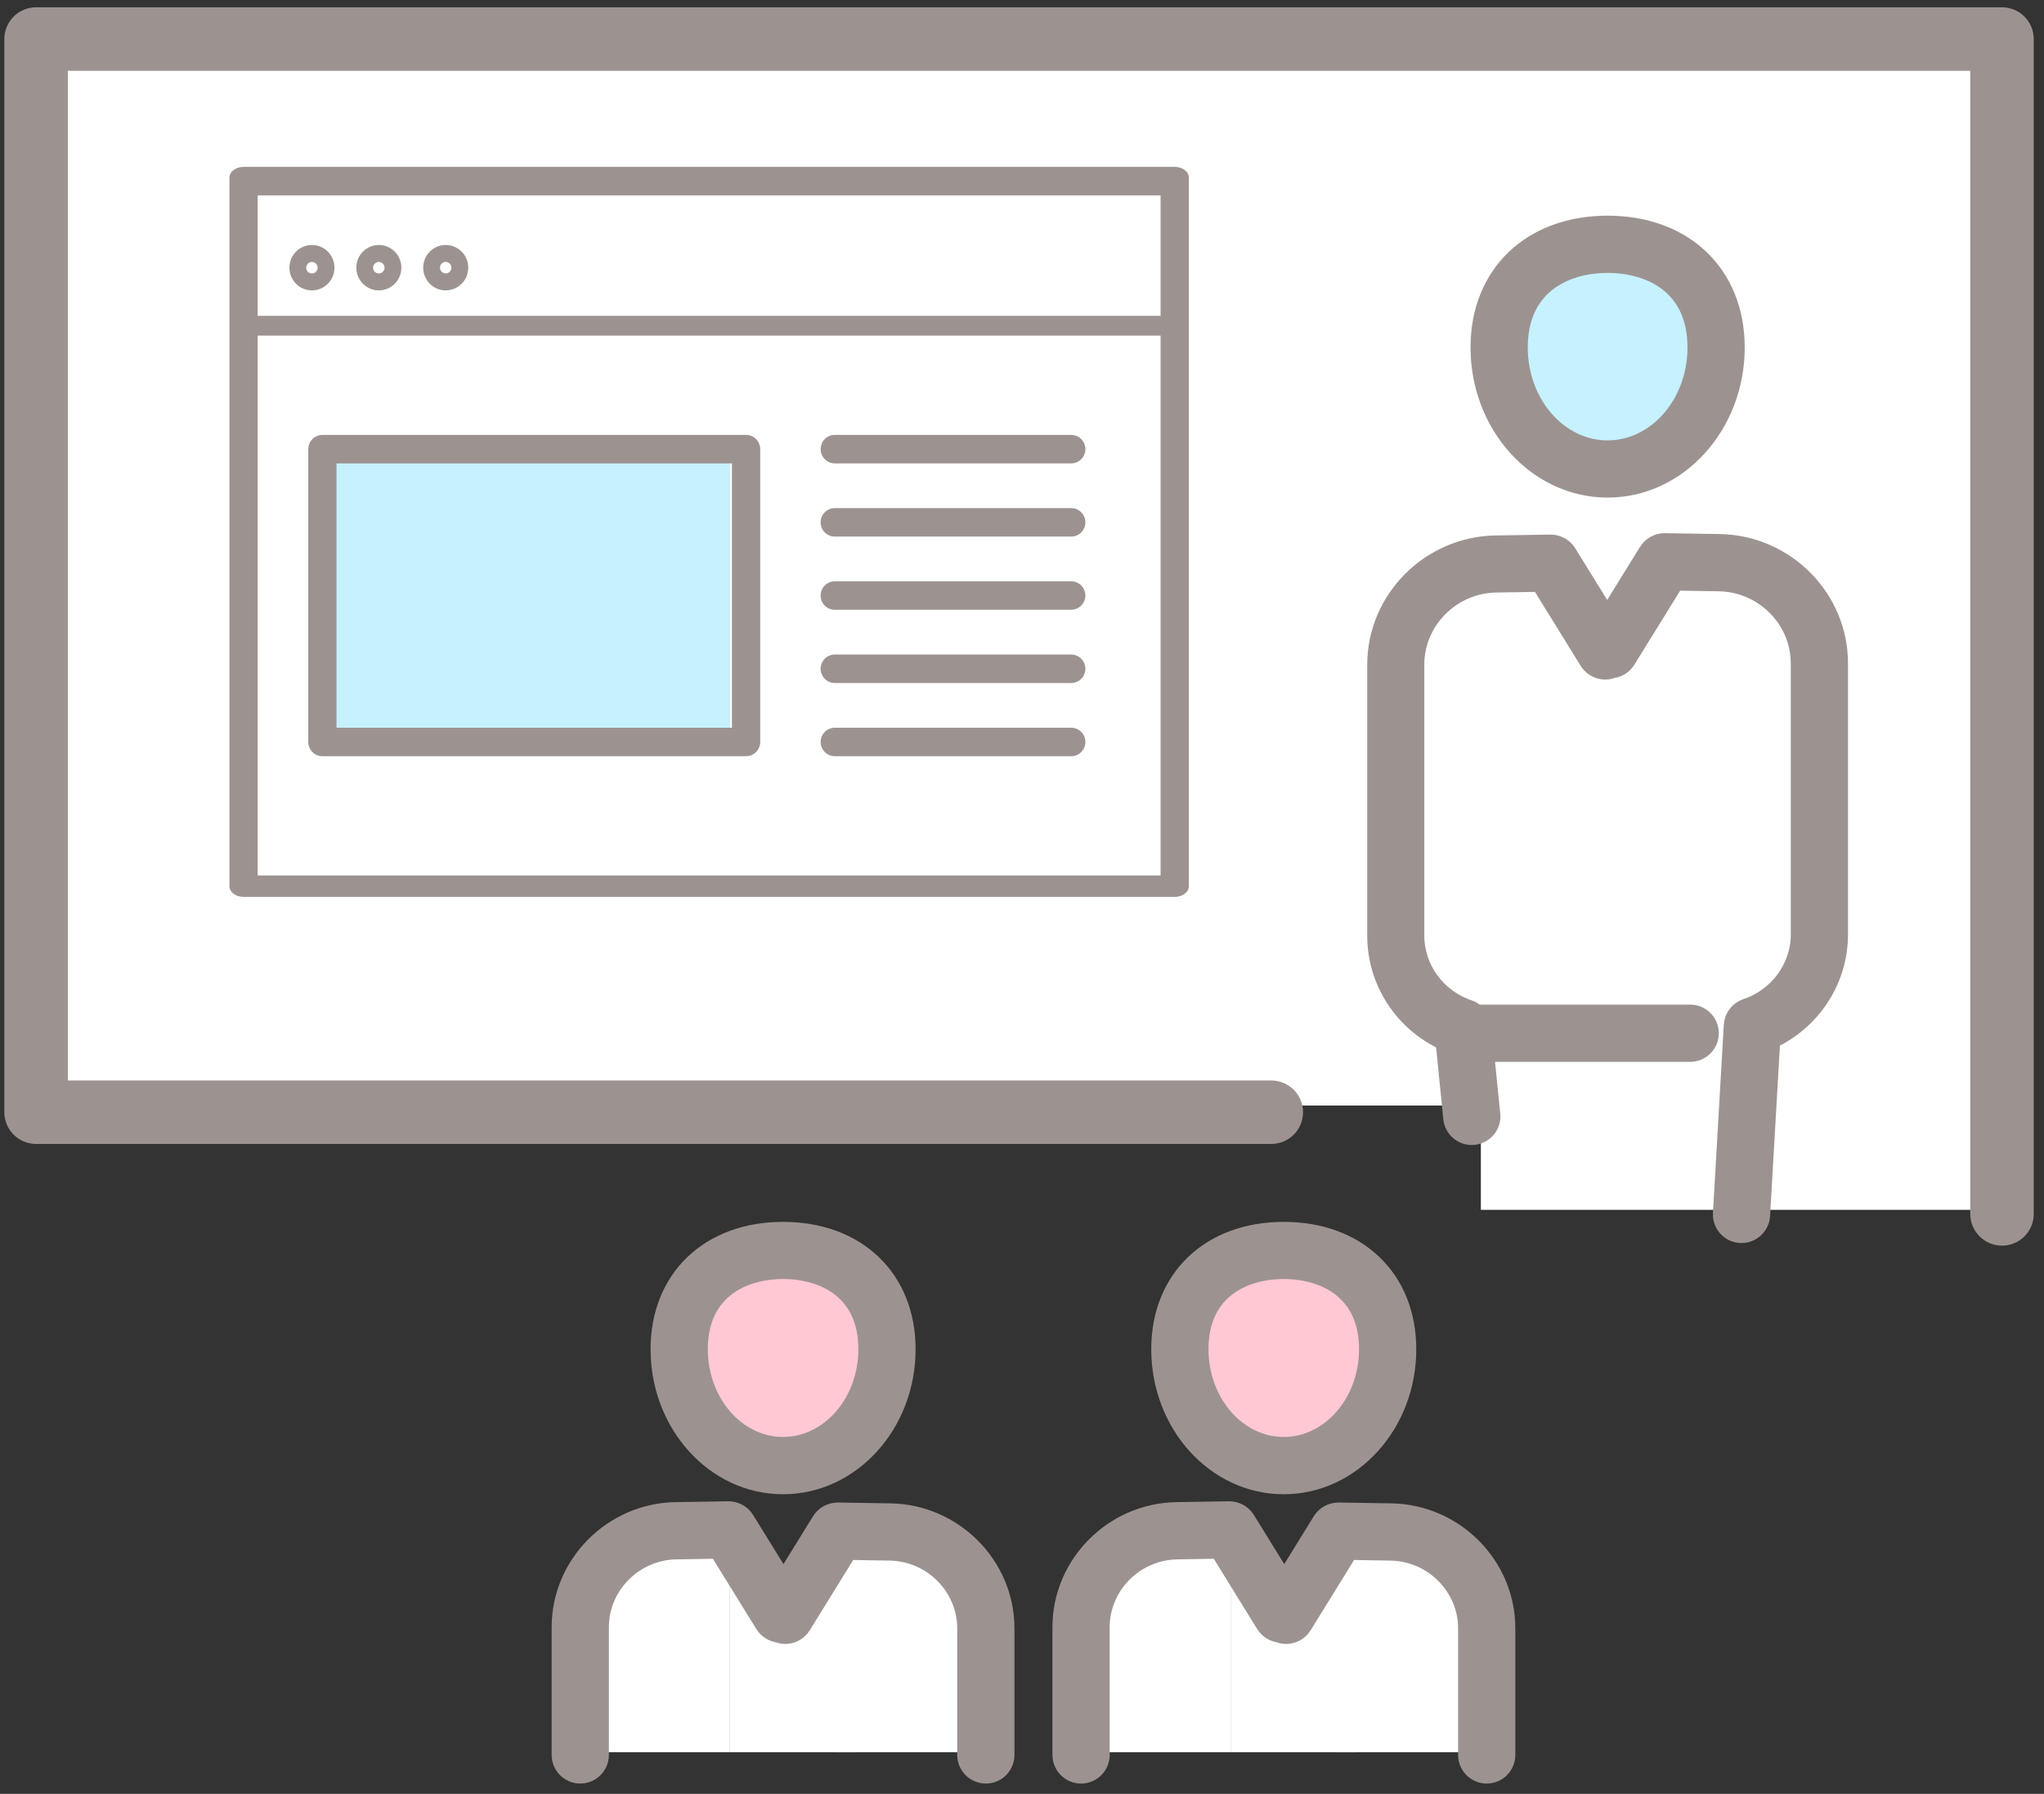 <svg width="98" height="86" viewBox="0 0 98 86" fill="none" xmlns="http://www.w3.org/2000/svg">
<rect x="0" y="0" width="98" height="86" fill="#333333" stroke="none"/>
<g clip-path="url(#clip0_5496_7061)">
<path d="M2 3H97V53H2V3Z" fill="white"/>
<path d="M71 52H95V58H71V52Z" fill="white"/>
<g clip-path="url(#clip1_5496_7061)">
<rect x="16" y="21" width="19" height="14" fill="#C6F1FF"/>
<path d="M56.322 8H11.678C11.304 8 11 8.231 11 8.514V42.483C11 42.769 11.304 42.998 11.678 42.998H56.322C56.696 42.998 57 42.767 57 42.483V8.514C57 8.229 56.696 8 56.322 8ZM55.645 9.365V16.091H12.355V9.365H55.645ZM12.355 41.969V15.142H55.645V41.969H12.355Z" fill="#9C9391"/>
<path d="M18.163 13.922C18.44 13.922 18.717 13.815 18.928 13.602C19.349 13.178 19.349 12.488 18.928 12.063C18.507 11.639 17.821 11.639 17.4 12.063C16.979 12.488 16.979 13.178 17.4 13.602C17.61 13.815 17.888 13.922 18.165 13.922H18.163ZM17.969 12.639C18.023 12.584 18.092 12.559 18.163 12.559C18.234 12.559 18.302 12.586 18.357 12.639C18.463 12.746 18.463 12.922 18.357 13.029C18.25 13.136 18.075 13.136 17.969 13.029C17.863 12.922 17.863 12.746 17.969 12.639Z" fill="#9C9391"/>
<path d="M14.955 13.922C15.232 13.922 15.509 13.815 15.72 13.602C16.141 13.178 16.141 12.488 15.72 12.063C15.299 11.639 14.613 11.639 14.192 12.063C13.771 12.488 13.771 13.178 14.192 13.602C14.402 13.815 14.68 13.922 14.957 13.922H14.955ZM14.761 12.639C14.815 12.584 14.884 12.559 14.955 12.559C15.026 12.559 15.095 12.586 15.149 12.639C15.255 12.746 15.255 12.922 15.149 13.029C15.042 13.136 14.867 13.136 14.761 13.029C14.655 12.922 14.655 12.748 14.761 12.639Z" fill="#9C9391"/>
<path d="M20.604 13.602C20.814 13.815 21.092 13.922 21.369 13.922C21.646 13.922 21.923 13.815 22.134 13.602C22.555 13.178 22.555 12.488 22.134 12.063C21.713 11.639 21.027 11.639 20.606 12.063C20.185 12.488 20.185 13.178 20.606 13.602H20.604ZM21.563 13.027C21.456 13.134 21.281 13.134 21.175 13.027L21.563 12.636C21.669 12.744 21.669 12.918 21.563 13.027ZM21.175 12.636C21.229 12.582 21.298 12.557 21.369 12.557C21.44 12.557 21.509 12.584 21.563 12.636L21.175 13.027C21.069 12.92 21.069 12.744 21.175 12.636Z" fill="#9C9391"/>
<path d="M35.772 20.85H15.457C15.084 20.85 14.779 21.156 14.779 21.532V35.57C14.779 35.946 15.084 36.253 15.457 36.253H35.772C36.145 36.253 36.449 35.946 36.449 35.57V21.532C36.449 21.156 36.145 20.85 35.772 20.85ZM35.094 34.888H16.134V22.215H35.094V34.888Z" fill="#9C9391"/>
<path d="M51.361 20.85H40.023C39.65 20.85 39.345 21.156 39.345 21.532C39.345 21.908 39.65 22.215 40.023 22.215H51.361C51.734 22.215 52.039 21.908 52.039 21.532C52.039 21.156 51.734 20.85 51.361 20.85Z" fill="#9C9391"/>
<path d="M51.361 24.359H40.023C39.65 24.359 39.345 24.666 39.345 25.041C39.345 25.417 39.65 25.724 40.023 25.724H51.361C51.734 25.724 52.039 25.417 52.039 25.041C52.039 24.666 51.734 24.359 51.361 24.359Z" fill="#9C9391"/>
<path d="M51.361 27.868H40.023C39.65 27.868 39.345 28.174 39.345 28.55C39.345 28.926 39.65 29.233 40.023 29.233H51.361C51.734 29.233 52.039 28.926 52.039 28.55C52.039 28.174 51.734 27.868 51.361 27.868Z" fill="#9C9391"/>
<path d="M51.361 31.379H40.023C39.65 31.379 39.345 31.686 39.345 32.061C39.345 32.437 39.65 32.744 40.023 32.744H51.361C51.734 32.744 52.039 32.437 52.039 32.061C52.039 31.686 51.734 31.379 51.361 31.379Z" fill="#9C9391"/>
<path d="M51.361 34.888H40.023C39.65 34.888 39.345 35.194 39.345 35.57C39.345 35.946 39.65 36.253 40.023 36.253H51.361C51.734 36.253 52.039 35.946 52.039 35.57C52.039 35.194 51.734 34.888 51.361 34.888Z" fill="#9C9391"/>
</g>
<path d="M53 74H59V84H53V74Z" fill="white"/>
<path d="M59 76H65V84H59V76Z" fill="white"/>
<path d="M64 74H70V84H64V74Z" fill="white"/>
<path d="M29 74H35V84H29V74Z" fill="white"/>
<path d="M35 76H41V84H35V76Z" fill="white"/>
<path d="M40 74H46V84H40V74Z" fill="white"/>
<circle cx="62" cy="65" r="5" fill="#FFC8D2"/>
<circle cx="38" cy="65" r="5" fill="#FFC8D2"/>
<circle cx="77" cy="17" r="5" fill="#C6F1FF"/>
<path d="M95.986 1H1.73C1.249 1 0.858 1.391 0.858 1.872V53.32C0.858 53.801 1.249 54.192 1.73 54.192H60.953C61.434 54.192 61.825 53.801 61.825 53.32C61.825 52.839 61.434 52.448 60.953 52.448H2.602V2.744H95.114V58.195C95.114 58.676 95.505 59.067 95.986 59.067C96.468 59.067 96.858 58.676 96.858 58.195V1.872C96.858 1.391 96.468 1 95.986 1Z" fill="#9C9391" stroke="#9C9391" stroke-width="1.3"/>
<path d="M71.434 53.431C71.483 53.909 71.134 54.338 70.653 54.387C70.172 54.436 69.746 54.087 69.697 53.606L69.324 49.885C67.346 48.992 66.052 47.04 66.052 44.86V31.867C66.052 28.778 68.588 26.222 71.703 26.17L74.34 26.128C74.643 26.128 74.933 26.281 75.097 26.543L77.057 29.712L79.059 26.477C79.219 26.215 79.505 26.061 79.816 26.061L82.453 26.103C85.571 26.156 88.103 28.708 88.103 31.801V44.794C88.103 46.963 86.82 48.909 84.856 49.805L84.368 58.268C84.34 58.732 83.956 59.091 83.499 59.091C83.482 59.091 83.464 59.091 83.447 59.091C82.966 59.063 82.599 58.652 82.627 58.17L83.147 49.153C83.168 48.797 83.401 48.49 83.74 48.375C85.306 47.852 86.359 46.412 86.359 44.794V31.801C86.359 29.657 84.594 27.882 82.421 27.847L80.28 27.812L77.932 31.606C77.793 31.833 77.559 31.979 77.305 32.011C77.231 32.042 77.151 32.063 77.071 32.073C76.733 32.115 76.398 31.958 76.216 31.665L73.869 27.871L71.727 27.906C69.558 27.941 67.789 29.716 67.789 31.86V44.853C67.789 46.471 68.843 47.911 70.409 48.435C70.545 48.48 70.656 48.564 70.754 48.661H81.037C81.518 48.661 81.909 49.052 81.909 49.533C81.909 50.014 81.518 50.405 81.037 50.405H71.127L71.431 53.425L71.434 53.431Z" fill="#9C9391" stroke="#9C9391"/>
<path d="M77.075 23.355C80.426 23.355 83.151 20.35 83.151 16.657C83.151 13.177 80.709 10.84 77.078 10.84C73.447 10.84 71.005 13.177 71.005 16.657C71.005 20.35 73.73 23.355 77.075 23.355ZM77.078 12.584C79.171 12.584 81.407 13.654 81.407 16.657C81.407 19.391 79.464 21.612 77.075 21.612C74.685 21.612 72.749 19.387 72.749 16.657C72.749 13.654 74.985 12.584 77.078 12.584Z" fill="#9C9391" stroke="#9C9391"/>
<path d="M66.701 72.572L64.176 72.531C63.859 72.537 63.583 72.684 63.419 72.945L61.574 75.934L59.69 72.886C59.53 72.625 59.24 72.475 58.934 72.471L56.408 72.513C53.405 72.562 50.96 75.027 50.96 78.005V84.132C50.96 84.613 51.351 85.004 51.832 85.004C52.313 85.004 52.704 84.613 52.704 84.132V78.005C52.704 75.972 54.378 74.288 56.44 74.257L58.47 74.222L60.705 77.838C60.845 78.061 61.075 78.207 61.326 78.242C61.4 78.274 61.476 78.295 61.556 78.305C61.895 78.347 62.23 78.19 62.411 77.897L64.647 74.281L66.677 74.316C68.735 74.347 70.409 76.031 70.409 78.064V84.132C70.409 84.613 70.8 85.004 71.281 85.004C71.762 85.004 72.153 84.613 72.153 84.132V78.064C72.153 75.083 69.708 72.621 66.705 72.572H66.701Z" fill="#9C9391" stroke="#9C9391"/>
<path d="M61.546 71.135C64.776 71.135 67.403 68.241 67.403 64.684C67.403 61.33 65.052 59.077 61.55 59.077C58.048 59.077 55.697 61.33 55.697 64.684C55.697 68.241 58.32 71.135 61.546 71.135ZM61.55 60.817C63.538 60.817 65.659 61.832 65.659 64.681C65.659 67.279 63.813 69.388 61.546 69.388C59.279 69.388 57.441 67.275 57.441 64.681C57.441 61.832 59.565 60.817 61.55 60.817Z" fill="#9C9391" stroke="#9C9391"/>
<path d="M42.694 72.572L40.168 72.531C39.854 72.537 39.575 72.684 39.411 72.945L37.563 75.934L35.679 72.886C35.519 72.625 35.233 72.475 34.922 72.471L32.397 72.513C29.394 72.562 26.949 75.027 26.949 78.005V84.132C26.949 84.613 27.339 85.004 27.821 85.004C28.302 85.004 28.693 84.613 28.693 84.132V78.005C28.693 75.972 30.367 74.288 32.425 74.257L34.455 74.222L36.691 77.838C36.83 78.061 37.06 78.207 37.312 78.242C37.385 78.274 37.462 78.295 37.542 78.305C37.88 78.347 38.215 78.19 38.396 77.897L40.632 74.281L42.662 74.316C44.72 74.347 46.394 76.031 46.394 78.064V84.132C46.394 84.613 46.785 85.004 47.266 85.004C47.748 85.004 48.138 84.613 48.138 84.132V78.064C48.138 75.083 45.693 72.621 42.69 72.572H42.694Z" fill="#9C9391" stroke="#9C9391"/>
<path d="M37.542 71.135C40.772 71.135 43.398 68.241 43.398 64.684C43.398 61.33 41.047 59.077 37.545 59.077C34.043 59.077 31.692 61.33 31.692 64.684C31.692 68.241 34.315 71.135 37.542 71.135ZM37.545 60.817C39.533 60.817 41.654 61.832 41.654 64.681C41.654 67.279 39.809 69.388 37.542 69.388C35.275 69.388 33.436 67.275 33.436 64.681C33.436 61.832 35.561 60.817 37.545 60.817Z" fill="#9C9391" stroke="#9C9391"/>
</g>
<defs>
<clipPath id="clip0_5496_7061">
<rect width="98" height="86" fill="white"/>
</clipPath>
<clipPath id="clip1_5496_7061">
<rect width="46" height="35" fill="white" transform="translate(11 8)"/>
</clipPath>
</defs>
</svg>
